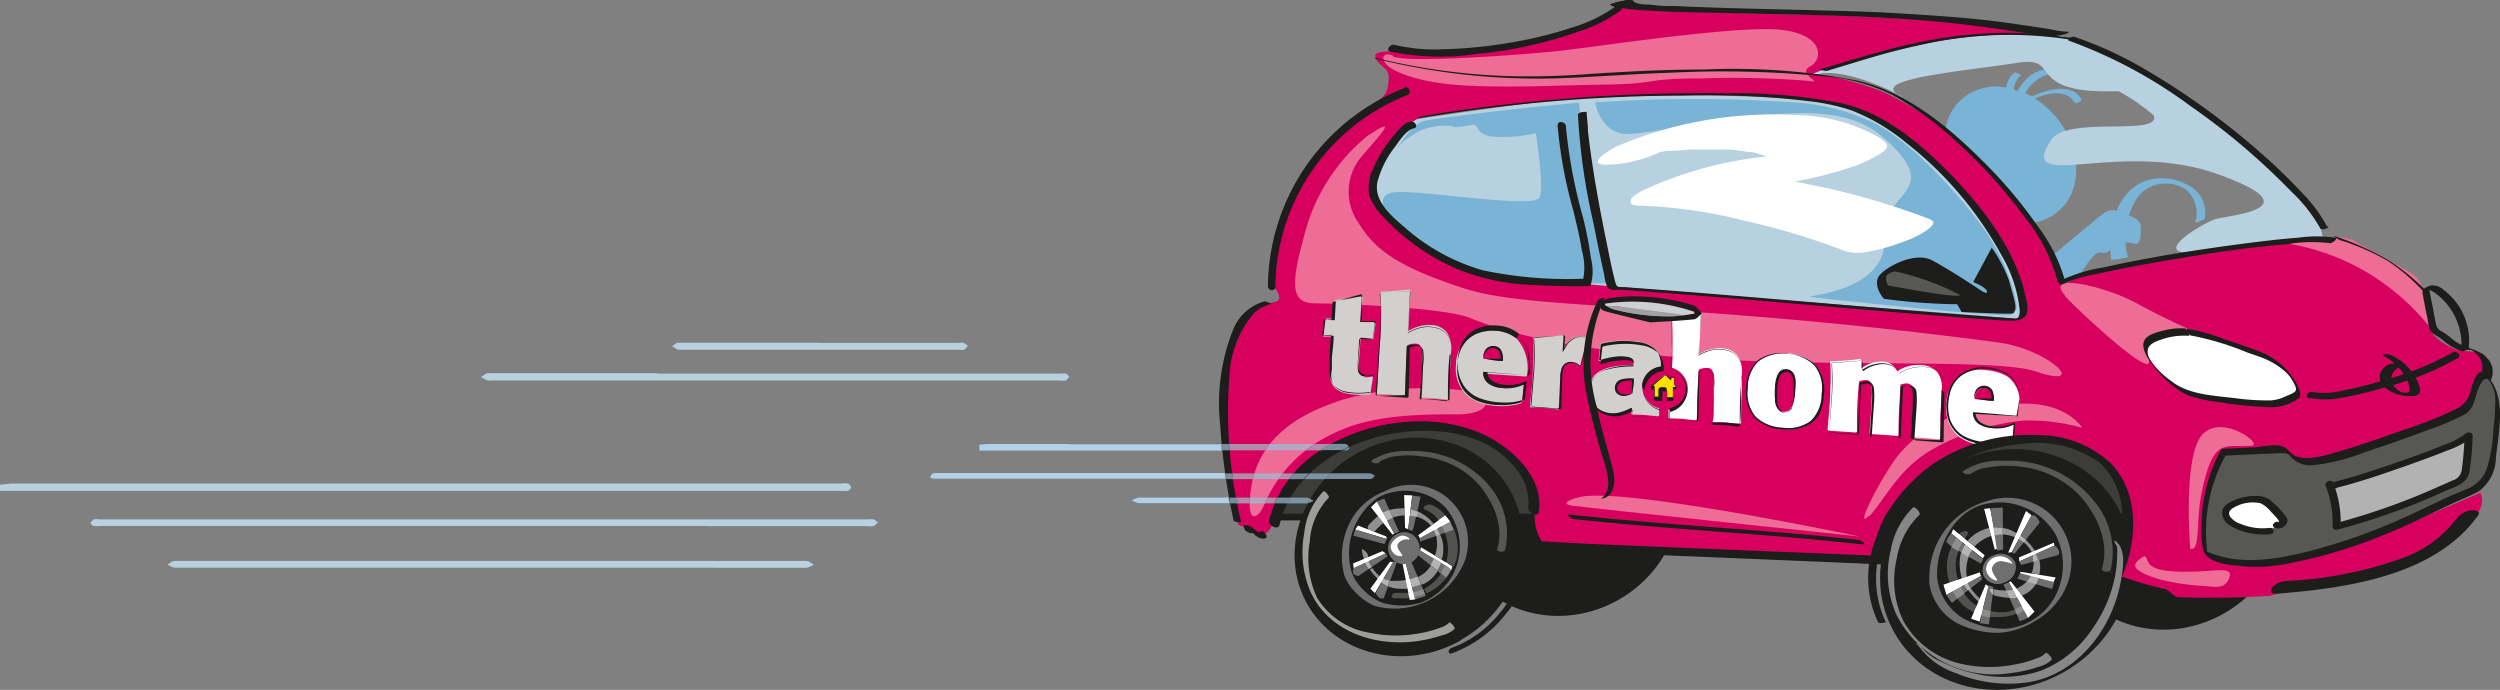 <svg xmlns="http://www.w3.org/2000/svg" viewBox="0 0 170.83 47.14"><rect x="0" y="0" width="170.83" height="47.14" fill="#808080" stroke="none"/><defs><style>.cls-1{fill:#b7d1e0;}.cls-2{fill:#343333;}.cls-3{fill:#79b3d6;}.cls-4{fill:#1d1d1b;}.cls-5{fill:#3c3c3b;}.cls-6{fill:#d8005f;}.cls-7{fill:#ed6d96;}.cls-8{fill:#d1d0ce;}.cls-9{fill:#fff;}.cls-10{fill:#ffdf00;}.cls-11{fill:#ee8a6d;}.cls-12{fill:#cbd0d2;}.cls-13{fill:#9da2a5;}.cls-14{fill:#575756;}.cls-15{fill:#706f6f;}.cls-16{fill:#b2b2b2;}.cls-17{fill:#9d9d9c;}.cls-18{fill:#878787;}.cls-19{fill:#b2d1e8;}.cls-20{fill:#7e94a2;}.cls-21{fill:#ae8da9;}.cls-22{fill:#b5a6c3;}.cls-23{fill:#788c9a;}.cls-24{fill:#909090;}.cls-25{fill:#b4b4b4;}.cls-26{fill:#525251;}.cls-27{fill:#8e8e8d;}</style></defs><title>thera-home-car</title><g id="Ebene_2" data-name="Ebene 2"><g id="Ebene_1-2" data-name="Ebene 1"><path class="cls-1" d="M0,33.11c.31,0,.62-.07.93-.07H57.55a1.13,1.13,0,0,1,.41,0,.44.44,0,0,1,.2.29s-.12.18-.21.21a2.44,2.44,0,0,1-.47,0H0Z"/><path class="cls-1" d="M44.92,25.53H72.48a1,1,0,0,1,.35,0c.09,0,.16.14.24.21-.09.09-.15.22-.26.26a1.07,1.07,0,0,1-.4,0H33.56a.58.58,0,0,1-.23,0,4,4,0,0,1-.46-.23c.16-.1.32-.27.47-.27,1.92,0,3.84,0,5.76,0h5.82"/><path class="cls-1" d="M56,23.43H65.5a1,1,0,0,1,.35,0,1.19,1.19,0,0,1,.29.21,1.37,1.37,0,0,1-.28.26.7.7,0,0,1-.29,0h-19c-.08,0-.17,0-.23,0s-.27-.16-.41-.24c.13-.08.26-.23.39-.24.57,0,1.14,0,1.71,0h8"/><path class="cls-1" d="M48.34,35.94H6.88a2.44,2.44,0,0,1-.47,0c-.09,0-.16-.13-.25-.2.09-.09.16-.21.26-.25a.81.81,0,0,1,.35,0H59.34a1.36,1.36,0,0,1,.35,0,1.54,1.54,0,0,1,.31.21c-.11.08-.2.21-.32.25a1.12,1.12,0,0,1-.41,0H48.34"/><path class="cls-1" d="M48.82,38.79c-2.08,0-34.79,0-36.87,0-.17,0-.34-.14-.52-.21.17-.09.34-.25.51-.25,4.18,0,39,0,43.16,0,.17,0,.34.16.51.25a1.41,1.41,0,0,1-.51.22H48.82Z"/><path class="cls-2" d="M74.65,40.74s0,0,0-.05l0,.05"/><path class="cls-3" d="M141.76,7c.08.14.54-.09.46-.22-.64-1.14-2.31-.67-3.38-.19a4.66,4.66,0,0,0-.45-.22,2.73,2.73,0,0,1,.93-1c.41-.25,1.29-.58,1.7-.16.21.2.26.17,0,0-1.08-1.07-2.57-.16-3.15,1l-.27-.08a1.49,1.49,0,0,1,.52-1s-.4-.23-.5-.15a1.49,1.49,0,0,0-.52,1,3.64,3.64,0,0,0-3,.75c-1.71,1.44-1.64,4.35.17,6.48s4.66,2.69,6.37,1.24,1.63-4.35-.17-6.48a6.13,6.13,0,0,0-1.43-1.24c.91-.38,2.16-.66,2.68.26"/><path class="cls-3" d="M145.42,17.57c-.48-1.38,0-3.8,1.19-4.61a2.51,2.51,0,0,1,2.77,0A2.12,2.12,0,0,1,150,15.2c-.05.09.63-.17.65-.27a2.08,2.08,0,0,0-1.17-2.29,3.49,3.49,0,0,0-2.19-.43c-2,.23-3.33,2.26-3.05,5.5,0,.13,1.19-.14,1.19-.14"/><path class="cls-3" d="M141,20.87s1.83-3.79,2.52-3.61c.87.22.83-1.06,2.34-.6.45.13.45-.79.41-1.28s-1.2-.83-1.77-1-1.16.57-2.22,1.39l-3.49,2.9"/><path class="cls-4" d="M151.93,41.94c-3.82,2.15-8.52,1-10.5-2.48s-.47-8.1,3.35-10.25,8.52-1,10.5,2.48.47,8.11-3.35,10.25"/><path class="cls-4" d="M110.57,41c-3.82,2.15-8.52,1-10.49-2.48s-.48-8.1,3.35-10.25,8.52-1,10.49,2.48.48,8.1-3.35,10.25"/><rect class="cls-5" x="86.84" y="26.93" width="60.17" height="8.4"/><polygon class="cls-4" points="147.01 35.33 147.01 35.1 87.06 35.1 87.06 27.15 146.78 27.15 146.78 35.33 147.01 35.33 147.01 35.1 147.01 35.33 147.24 35.33 147.24 26.7 86.61 26.7 86.61 35.56 147.24 35.56 147.24 35.33 147.01 35.33"/><path class="cls-4" d="M141,45.94c-4.21,2.36-9.39,1.14-11.57-2.74s-.52-8.93,3.69-11.3,9.4-1.14,11.58,2.73.52,8.94-3.7,11.31"/><path class="cls-6" d="M137.48,21.72c-.8.17-35.67-2.92-37.25-3.33s-3.61-2.14-5-3.19A2.74,2.74,0,0,1,94,12a7.22,7.22,0,0,1,1.89-3,3,3,0,0,1,2-1.17s2.41-.3,4.44-.53,6.17-.6,12.56-.75,9.63.3,11.88.91,4.74,3.15,6.92,5.11,3.84,6.32,4.31,7.42.28,1.6-.52,1.78m32,2.38c-.6-.22-1.13-.07-1.73-.3s-1.58-.83-1.65-1.35a11,11,0,0,0-.6-2.79,36.19,36.19,0,0,0-5.64-3.46,35.86,35.86,0,0,0-6.55.46c-2.78.45-8.65,1.35-10.23,1.88a10.31,10.31,0,0,0-2,.82,8.7,8.7,0,0,0-1.58-3.46,36.78,36.78,0,0,0-6.76-7.22,23.38,23.38,0,0,0-4.14-2.48,22.75,22.75,0,0,0-4.15-1.15c-1,0,.46-.5,1.52-.8s6.39-1.43,7.29-1.51,6.17-.52,6.7-.45a23.51,23.51,0,0,0-4.29-.83c-1.2,0-10.61-.52-12.79-.52S115,.79,113.31.56s-2.45-.38-2.45-.38.27,0-.26.53a17.24,17.24,0,0,1-4.58,2,45.34,45.34,0,0,1-6.4,1c-.9,0-4.36-.23-4.36-.23-1.05.08-1.5.08-1.2.61s.9.52.83,1.35-.08,1-1.21,1.88-4.06,3.53-4.51,4.59S87.52,14.4,87.37,16s-.31,3.61-.31,3.61.68.83.15,1a4.12,4.12,0,0,0-1.8.82,6.34,6.34,0,0,0-1.73,4.07c.08,1.35-.3,5.18.3,7.44s.38,2.93.83,3,1.88,1.55,2.25-.6c.18-1,2.4-4.05,4.88-5.18s6.25-1.07,7.5-.95c2.29.21,6.13,3.12,5.6,5.15a3,3,0,0,0,.6,3l22.28,1.16a7.77,7.77,0,0,1,1.73-4.07,14,14,0,0,1,4.6-3.55,12.34,12.34,0,0,1,5.51-1,7.79,7.79,0,0,1,4.7,2.05c.71.75.71,1.9.7,3.4,0,2.51-.88,4.06-1,3.74a27.1,27.1,0,0,0,3.61,1.13c.41,0,.74.54,1,.58a60.33,60.33,0,0,0,6.37-.09,19.62,19.62,0,0,1,3-.64,28,28,0,0,0,7.37-2.26c.75-.53,3.27-1.94,3.79-2.76a1.33,1.33,0,0,0,.19-1.38L166,35.16a49.68,49.68,0,0,1-7.52,2.78,20.82,20.82,0,0,1-5.19.6c-.83-.15-2.57-.6-2.64-1a23.82,23.82,0,0,1,.46-4.43c.22-.68,0-1.88.9-2s3.08-.53,3.61-.3,1.43,1,1.95.9,10.38-3.09,10.76-3.46.53-1.51.9-1.88.6-.08.75-.6.15-1.43-.45-1.66"/><path class="cls-7" d="M93.53,9.21a12.87,12.87,0,0,0-4.44,7c-1,3.61-.75,4.52.83,4.52s8.85.29,10.53,1C111.66,26.28,135,24,139.11,25.38c3.76,1.28.9-1.56-2.71-2-21.74-2.86-31.59-2.11-36.4-3.69-4.35-1.42-6-2.55-7.15-4.43a3.71,3.71,0,0,1,0-4.32c.49-.71,3.31-3.5.68-1.7"/><path class="cls-7" d="M85.41,34.18c.2-4.61,4.06-6.09,6.24-6.84a20.78,20.78,0,0,1,8.2-.68c2.37.16,2.26,1.68-.3,1.65-3.46,0-6.16.16-8.56,1.37a9.34,9.34,0,0,0-4.6,4.8c-.31.78-1.06,1.43-1-.3"/><path class="cls-7" d="M108.65,33.88c-.84,0-2.33.53-1.2.68s19.62,2.1,19.62,2.1-14.21-3-18.42-2.78"/><path class="cls-7" d="M95.19,3.81c-.49-.23-.91,0-.51.53s2.23,1.33,5.41,1.5,5.84,0,9.62-.06,2.57-.42,6.46-.42a64.76,64.76,0,0,1,7.45.17c1.1.19-.91-.48.08-1s.9-2.51-2.88-2.54-12.18,1.27-14.38,1.5-10.21.84-11.25.37"/><path class="cls-7" d="M155.88,16.58a15.53,15.53,0,0,1,6.69,2.56,16.2,16.2,0,0,1,3.54,3.31c-.19-1.81-.42-3.27-1.43-3.84s-4-2.25-4-2.25l-.86-.15Z"/><path class="cls-7" d="M141.06,20.19c.81.89,5.87,5.64,5.79,4.51s-.15-1.8,1-1.88a13,13,0,0,1,4.14.68,51.71,51.71,0,0,1-5.87-2.71c-2.1-1.2-6.54-2.25-5-.6"/><path class="cls-7" d="M127.75,35.27c1-1.09,2-3.25,4.24-4.53a15.65,15.65,0,0,1,6.29-2,13.61,13.61,0,0,1,4,.49s-1-1.68-4-1.65c-5.25.06-7.57,2.33-8.56,3.52s-3.16,5.33-2,4.13"/><path class="cls-1" d="M96.94,8.09A2.61,2.61,0,0,0,95.85,9,16,16,0,0,0,94,12a2.29,2.29,0,0,0,.78,2.57c1.2,1.2,4.66,3.9,7.07,4.25s35.67,2.92,35.67,2.92,1.38.45.52-1.78-2.75-6.18-5.27-8.36-5.27-4.41-8.59-4.75a127,127,0,0,0-17.58-.06c-3.84.46-9.62,1.32-9.62,1.32"/><path class="cls-1" d="M124.43,5.05c-2.18.29,3-1.14,5.49-1.72a35.18,35.18,0,0,1,7.79-1c1.78.12,2.75-.06,3.67.29a46.29,46.29,0,0,1,9.73,5.5c3.67,2.86,6.36,5.32,6.93,6.29a5.6,5.6,0,0,1,.69,1.84s-5.34.44-6.93.74c-6.13,1.15-1.41-1.69-.46-2s6.93-.69.17-3.1-13.8,1.38-11.34-2.34c1.1-1.66,7.52-.2,7-1.66a13.27,13.27,0,0,0-2.41-1.66c-6.52.22-3.83-2.41-6.81-1.95s-6.89.82-8.19,1.43c-1,.46.29.92.29.92s-3.44-1.89-5.61-1.61"/><path class="cls-8" d="M103.63,23.13a2.59,2.59,0,0,0-1.44-.55,2.35,2.35,0,0,0-2.7,2.36,2.48,2.48,0,0,0,.89,2.2,3.48,3.48,0,0,0,1.78.59,5,5,0,0,0,1.46-.08l.33-.1.06-.08.12-1.17-.06-.05a2.64,2.64,0,0,1-1.47.25,1.78,1.78,0,0,1-.86-.27.87.87,0,0,1-.39-.7l2.93.2.06-.07a3,3,0,0,0-.71-2.53m-2.27,1.38a.76.76,0,0,1,.47-.76.54.54,0,0,1,.23,0c.57.05.57.65.56.88Z"/><path class="cls-4" d="M101.36,24.51c.46,0,.87,0,1.27,0l-.09.08a1,1,0,0,0-.09-.54.46.46,0,0,0-.41-.26.55.55,0,0,0-.47.19,1,1,0,0,0-.21.52m0,0a1,1,0,0,1,.13-.59.64.64,0,0,1,.56-.27.6.6,0,0,1,.55.33,1.23,1.23,0,0,1,.1.62v.08h-.08c-.44,0-.88-.11-1.26-.17"/><path class="cls-4" d="M103.63,23.13a2.48,2.48,0,0,0-1.36-.52,3,3,0,0,0-1.42.22,2.11,2.11,0,0,0-1,1,3.12,3.12,0,0,0-.28,1.41,2.49,2.49,0,0,0,.4,1.36,2.24,2.24,0,0,0,1.13.85,4.27,4.27,0,0,0,1.42.23,4.33,4.33,0,0,0,1.43-.19l0,0,.06-.07,0,0,.12-1.17,0,.07-.06-.05h.08a2.77,2.77,0,0,1-1.63.23,1.79,1.79,0,0,1-.79-.28.9.9,0,0,1-.28-.33,1.19,1.19,0,0,1-.11-.41v-.07h.07l2.93.22h0l.08-.07,0,0a4.69,4.69,0,0,0,0-1.35,2.24,2.24,0,0,0-.63-1.18,2.2,2.2,0,0,1,.67,1.17,4.84,4.84,0,0,1,.09,1.37h0l-.06.07,0,0h0l-2.93-.19.07-.06a.79.79,0,0,0,.35.64,1.55,1.55,0,0,0,.73.25,2.62,2.62,0,0,0,1.54-.23l0,0,0,0,.07,0,0,0v0l-.11,1.17v0l0,0-.06.08v0h0a3.93,3.93,0,0,1-1.48.2,4.7,4.7,0,0,1-1.48-.26,2.32,2.32,0,0,1-1.18-.91,2.73,2.73,0,0,1-.41-1.44,3.28,3.28,0,0,1,.3-1.45,2.19,2.19,0,0,1,1.08-1,3,3,0,0,1,1.47-.18,2.47,2.47,0,0,1,1.35.56"/><path class="cls-8" d="M108.44,23.05a1.88,1.88,0,0,0-.33-.05,1.15,1.15,0,0,0-1.07.49,2.92,2.92,0,0,0-.25.4l.07-.91-.06-.08c-.93.11-1.15.12-2,.16l-.06.06a17,17,0,0,1,0,2.12c0,.85-.13,1.69-.2,2.53l.06.07c.82,0,1.08.06,1.92.14l.07-.07.06-1.61c0-.14,0-.3,0-.45,0-.57.06-1.12.75-1.07a.79.79,0,0,1,.48.21l.1,0c.2-.85.25-1,.5-1.86Z"/><path class="cls-4" d="M108.44,23.05l.06.06h0L108,25v0h0l-.1,0h0a.79.79,0,0,0-.45-.19.69.69,0,0,0-.45.1c-.24.21-.23.6-.25.93l-.06,2.05v0l0,0-.07.07,0,0h0l-1.91-.14h0l0,0-.07-.07,0,0v0l.19-2.32a18,18,0,0,0,0-2.32v0l0,0,.06-.06,0,0h0l2-.13h0l0,0,.06.07v0l-.08.91-.07,0c.09-.14.18-.29.28-.43a1.41,1.41,0,0,1,.4-.33,1.19,1.19,0,0,1,.49-.13,2.16,2.16,0,0,1,.51.07m0,0a2.92,2.92,0,0,0-.5-.05,1,1,0,0,0-.48.15,1.33,1.33,0,0,0-.38.33l-.26.43-.08.14v-.16l.06-.92v0l-.06-.08,0,0-2,.18.05,0-.06.06,0-.06a18.26,18.26,0,0,1,0,2.34l-.19,2.33,0-.07.06.07-.06,0,1.93.15-.07,0,.08-.07,0,.06.09-2.06c0-.17,0-.35.06-.52a.79.79,0,0,1,.26-.48.69.69,0,0,1,.52-.11.82.82,0,0,1,.49.22h0l.09,0,0,0,.54-1.85h0Z"/><path class="cls-8" d="M93.28,25.72a.51.51,0,0,1-.43-.25,1.85,1.85,0,0,1,0-.71l.12-1.6.36,0,.44.05.08-.07L94,22.07,93.89,22a7.93,7.93,0,0,1-.9,0l.13-1.71L93,20.18c-.8.17-1.05.21-1.79.33l0,.06-.07,1.2-.53,0-.07.05-.12,1.12,0,.06.6,0L91,23.8c0,.41-.06.83-.08,1.24a2.91,2.91,0,0,0,0,.91c.15.58.56.9,1.49,1a5.7,5.7,0,0,0,1.18,0l.07-.06.16-1.12-.07-.05a1.16,1.16,0,0,1-.49.06"/><path class="cls-4" d="M93.28,25.72a.48.48,0,0,1-.49-.43,4.21,4.21,0,0,1,0-.71l.09-1.42v0h.05a7,7,0,0,1,.79.06h0l.08-.07v0l.16-1.09v.05L93.85,22h0L93,22h-.06V22l.12-1.72,0,.06L93,20.24l.06,0-1.78.33,0,0,0,.06,0-.05-.07,1.21v.09h-.09l-.54-.05.06,0-.07.06,0-.06-.13,1.12,0-.06.06.06-.06,0,.61,0h.08V23c0,.5-.09,1-.12,1.51l0,.76A1.78,1.78,0,0,0,91,26a1,1,0,0,0,.4.58,1.8,1.8,0,0,0,.69.26,5.38,5.38,0,0,0,1.5,0h0l.08-.06v0l.17-1.12h0l-.08,0h0a1.34,1.34,0,0,1-.49,0,1.35,1.35,0,0,0,.49-.06h0l.08,0h0l-.14,1.12h0l-.07.06h0a4.62,4.62,0,0,1-1.53,0,1.78,1.78,0,0,1-.73-.26,1.17,1.17,0,0,1-.45-.64,2.23,2.23,0,0,1-.06-.77l0-.76c0-.51.06-1,.1-1.52l.07.08-.6,0h0l0,0L90.35,23l0,0v0l.11-1.12v0l0,0,.07-.06,0,0h0l.54,0-.09.09.07-1.21v0l0,0,0-.05,0,0h0L93,20.11h0l0,0,.08.06,0,0v0L93.05,22l0-.06.89,0h0v0L94,22l0,0v0l-.17,1.09v0h0l-.08.06,0,0h0a6.82,6.82,0,0,0-.79-.07l0-.05-.13,1.42a4.21,4.21,0,0,0,0,.71.46.46,0,0,0,.46.43"/><path class="cls-8" d="M99.14,24.15a2,2,0,0,0-.29-1.46,1.41,1.41,0,0,0-1-.48,2.71,2.71,0,0,0-1.62.41l.16-2.78-.06-.06c-1,.1-1.13.11-2,.16l0,0a25.92,25.92,0,0,1-.06,3.87c-.06,1-.12,2-.19,3.05l0,.07c.82,0,1.1.05,1.9.13l.07-.06c0-1.37,0-1.75.11-3.4a1.18,1.18,0,0,1,.56-.12c.49,0,.51.49.46,1.4l0,.33c0,.39,0,.76-.06,1.14s0,.48,0,.74l0,.09c.47,0,.76,0,1.13.06l.72.06.07-.06c0-.9,0-1.21.07-2.44Z"/><path class="cls-4" d="M99.14,24.15c-.07,1.05-.06,2.09-.09,3.14h0l-.08.07h0c-.3,0-.61-.06-.92-.07l-.92,0h0v0l0-.08h0c.06-.74.08-1.48.11-2.22a3.24,3.24,0,0,0,0-1.08.39.39,0,0,0-.39-.26,1.19,1.19,0,0,0-.51.12l0-.05-.09,3.4v0l0,0-.07.06,0,0h0l-1.89-.12h0l0,0L94,27l0,0v0l.23-3.46c0-.57.07-1.15.09-1.73s0-1.15,0-1.72v0l0-.05v0h0l2-.15h0l.06.06v0h0l-.18,2.78,0,0a3.05,3.05,0,0,1,1-.39,2.37,2.37,0,0,1,1.09.09,1.27,1.27,0,0,1,.76.76,3.33,3.33,0,0,1,.07,1.09m0,0a3.08,3.08,0,0,0-.08-1.09,1.25,1.25,0,0,0-.76-.73,2.19,2.19,0,0,0-1.08-.08,3.12,3.12,0,0,0-1,.39l0,0v-.05l.15-2.78v0l-.06-.06h0l-2,.17,0,0,0,.06v0c0,.58.06,1.16.05,1.74s0,1.15-.07,1.73c-.06,1.15-.12,2.31-.2,3.46v-.05l0,.06-.07,0L96,27h-.06L96,27l0,.06.12-3.4v0h0a1.31,1.31,0,0,1,.56-.12.74.74,0,0,1,.29.08.51.51,0,0,1,.18.25,3.25,3.25,0,0,1,0,1.12c0,.74-.08,1.48-.14,2.21h0l0,.08h0l.93.05c.3,0,.61.06.92.09h0l.08-.07v0c0-1.05,0-2.09.12-3.14"/><path class="cls-9" d="M122.15,24.18a2.68,2.68,0,0,0-2.09.58,2.72,2.72,0,0,0-.65,1.81A2.28,2.28,0,0,0,120.64,29a4,4,0,0,0,1.23.3,2.5,2.5,0,0,0,2.21-.72,3.16,3.16,0,0,0,.51-1.64,2.46,2.46,0,0,0-.55-2,2.8,2.8,0,0,0-1.89-.79m.26,3.69a.51.51,0,0,1-.49.3c-.06,0-.43,0-.53-.57a3.17,3.17,0,0,1,0-.82c0-.83.15-1.52.74-1.47s.58.56.54,1.4a3.39,3.39,0,0,1-.23,1.16"/><path class="cls-4" d="M122.41,27.87a.6.6,0,0,1-.31.3.55.55,0,0,1-.45-.05,1,1,0,0,1-.36-.8,5.15,5.15,0,0,1,0-.88,2.09,2.09,0,0,1,.2-.88.62.62,0,0,1,.37-.32.69.69,0,0,1,.49.07,1,1,0,0,1,.34.84,6.4,6.4,0,0,1-.06.88,2.2,2.2,0,0,1-.24.84,2.22,2.22,0,0,0,.16-.85,6.17,6.17,0,0,0,0-.86c0-.27-.08-.58-.29-.71a.49.49,0,0,0-.36,0,.45.45,0,0,0-.26.23,2.4,2.4,0,0,0-.19.81,8.43,8.43,0,0,0,0,.86.9.9,0,0,0,.28.74.45.45,0,0,0,.39.08.58.58,0,0,0,.32-.26"/><path class="cls-4" d="M122.15,24.18a2.69,2.69,0,0,0-2,.52,2.48,2.48,0,0,0-.72,1.86,2.57,2.57,0,0,0,.53,1.91,2.85,2.85,0,0,0,1.84.75,2.6,2.6,0,0,0,1.93-.46,2.51,2.51,0,0,0,.74-1.83A2.49,2.49,0,0,0,124,25a2.82,2.82,0,0,0-1.86-.82,2.89,2.89,0,0,1,1.93.76,2.62,2.62,0,0,1,.57,2,3.46,3.46,0,0,1-.18,1,1.8,1.8,0,0,1-.59.9,2.81,2.81,0,0,1-2,.5,3,3,0,0,1-2-.81,2.7,2.7,0,0,1-.55-2,2.66,2.66,0,0,1,.8-1.92,2.76,2.76,0,0,1,2-.45"/><path class="cls-9" d="M132.67,26.69a1.67,1.67,0,0,0-.33-1.31,1.55,1.55,0,0,0-1-.43,2.66,2.66,0,0,0-1.12.13,2.22,2.22,0,0,0-.58.3,1.11,1.11,0,0,0-1-.67,2.26,2.26,0,0,0-1.45.46l0-.56-.07-.08c-.88.1-1.11.12-2,.16l-.06,0a16.47,16.47,0,0,1,0,2.11c0,.39,0,.54-.18,2.56l.07.07,1.87.12.07-.06c0-1.45,0-1.78.14-3.42a1.1,1.1,0,0,1,.47-.1c.36,0,.46.26.39,1.42,0,.35-.12,1.89-.14,2.2l.07.07c.91.05,1.12.07,1.85.13l.06-.06c0-1.53.05-1.88.14-3.45a1.22,1.22,0,0,1,.45-.08.45.45,0,0,1,.4.31,4.38,4.38,0,0,1,0,1.09c0,.39-.08,1.37-.14,2.24l.06.06c.85,0,1.06.06,1.87.12l.07-.05c0-1.39,0-1.71.11-3Z"/><path class="cls-4" d="M132.67,26.69l-.1,3.33h0l-.07.06h0L130.62,30h0l-.06-.06h0l.13-2.17a6.37,6.37,0,0,0,0-1.07.4.4,0,0,0-.31-.35,1.15,1.15,0,0,0-.51.07l0,0-.12,3.45v0l0,0-.06.06,0,0h0l-1.85-.12h0l0,0-.07-.07,0,0v0l.13-2.16a5.34,5.34,0,0,0,0-1.06c0-.17-.09-.3-.25-.31a.83.83,0,0,0-.48.09l0-.08-.15,3.43v0l0,0-.08.06,0,0h0l-1.87-.14h0l0,0-.07-.07,0,0v0l.18-2.33a18.09,18.09,0,0,0,0-2.33v0h0l0-.05h0l2-.15h0v0l.07.08h0l0,.56,0,0a2.33,2.33,0,0,1,1.34-.46,1.53,1.53,0,0,1,.7.16,1.1,1.1,0,0,1,.49.53h0a2.63,2.63,0,0,1,1-.4,2.8,2.8,0,0,1,1.08,0,1.28,1.28,0,0,1,.85.63,2,2,0,0,1,.15,1.06m0,0a1.93,1.93,0,0,0-.16-1.06,1.29,1.29,0,0,0-.84-.61,2.58,2.58,0,0,0-1.07,0,2.52,2.52,0,0,0-1,.4h0v0a1.08,1.08,0,0,0-.47-.5,1.44,1.44,0,0,0-.68-.15,2.38,2.38,0,0,0-1.31.47l-.05,0v-.06l0-.56v0l-.07-.08,0,0-2,.16h0l-.06.05,0,0a20.3,20.3,0,0,1,0,2.34l-.16,2.33,0-.05.07.07,0,0,1.87.12-.05,0,.07-.06,0,.05.13-3.43v-.05l0,0a1,1,0,0,1,.58-.1.42.42,0,0,1,.28.17.82.82,0,0,1,.11.28,5.77,5.77,0,0,1,0,1.1l-.15,2.16,0-.06.07.08,0,0,1.85.13,0,0,.06-.06,0,0,.16-3.46v0h0a1.26,1.26,0,0,1,.55-.06.5.5,0,0,1,.37.42,7.9,7.9,0,0,1,0,1.09l-.15,2.16v0l.06.06h0l1.87.14h0l.07-.06h0Z"/><path class="cls-9" d="M138,27.27a2.09,2.09,0,0,0-.84-1.55,3.25,3.25,0,0,0-1.4-.42A2.33,2.33,0,0,0,133,27.66a2.46,2.46,0,0,0,.89,2.2,3.42,3.42,0,0,0,1.77.59,5.13,5.13,0,0,0,1.47-.08l.33-.1.06-.08.11-1.17-.06-.05a2.63,2.63,0,0,1-1.47.25,1.73,1.73,0,0,1-.85-.27.87.87,0,0,1-.4-.7l2.93.2Zm-3.07,0a.78.78,0,0,1,.47-.76.59.59,0,0,1,.24,0c.57,0,.56.65.56.88Z"/><path class="cls-4" d="M134.9,27.23c.46,0,.87,0,1.27,0l-.08.08a1.21,1.21,0,0,0-.1-.54.44.44,0,0,0-.4-.26.56.56,0,0,0-.47.19,1.06,1.06,0,0,0-.22.52m0,0a1,1,0,0,1,.13-.58.64.64,0,0,1,.57-.28.62.62,0,0,1,.55.33,1.35,1.35,0,0,1,.1.62v.08h-.08c-.44,0-.88-.11-1.26-.17"/><path class="cls-4" d="M138,27.27l-.13,1.18v0h0l-2.93-.17.05-.06a.83.83,0,0,0,.36.65,1.55,1.55,0,0,0,.73.25,2.64,2.64,0,0,0,1.55-.23l0,0,0,0,.07.06,0,0v0l-.1,1.17v0l-.06.07,0,0h0a4.25,4.25,0,0,1-1.7.2,3.72,3.72,0,0,1-1.66-.43,2.29,2.29,0,0,1-1.07-1.33,3.31,3.31,0,0,1,0-1.71,2.25,2.25,0,0,1,.94-1.41,2.65,2.65,0,0,1,1.64-.41,3.08,3.08,0,0,1,1.61.52,2.17,2.17,0,0,1,.72,1.5m0,0a2.13,2.13,0,0,0-.75-1.46,3.14,3.14,0,0,0-1.58-.47,2.66,2.66,0,0,0-1.58.41,2.19,2.19,0,0,0-.88,1.35,3.21,3.21,0,0,0,0,1.63,2.12,2.12,0,0,0,1,1.24,3.93,3.93,0,0,0,1.59.4,4.11,4.11,0,0,0,1.64-.17l0,0,.06-.08v0L137.6,29l0,.06-.06-.05h.07a2.67,2.67,0,0,1-1.62.23,1.75,1.75,0,0,1-.79-.28.87.87,0,0,1-.28-.32,1.19,1.19,0,0,1-.11-.41v-.06h.06c1,.07,2,.16,2.93.24l0,0Z"/><path class="cls-8" d="M112.2,26.4a1.43,1.43,0,0,1,1.29-1.33,1.43,1.43,0,0,0-.37-1.19,2.44,2.44,0,0,0-1.63-.58,6.24,6.24,0,0,0-2.07.15l-.06.07-.13,1.15.07,0a4.26,4.26,0,0,1,1.72-.26c.62.05.59.3.56.52-1.22.06-2.9.13-3,1.65a1.58,1.58,0,0,0,1.49,1.69,2.52,2.52,0,0,0,1.4-.36l0,.35.06.07c.84,0,1,.05,1.78.12l.07-.07c0-.18,0-.34,0-.48a1.52,1.52,0,0,1-1.16-1.54m-.69.52a1.05,1.05,0,0,1-.59.14.5.5,0,0,1-.51-.53c0-.56.7-.55,1.15-.55Z"/><path class="cls-4" d="M111.51,26.92c0-.33,0-.64,0-1l.07.07a3,3,0,0,0-.69.08.47.47,0,0,0-.38.42.43.43,0,0,0,.34.45,1.16,1.16,0,0,0,.68-.07m0,0a1,1,0,0,1-.71.18.68.68,0,0,1-.35-.19.53.53,0,0,1-.12-.38.55.55,0,0,1,.15-.38.61.61,0,0,1,.35-.19,2.27,2.27,0,0,1,.73-.05h.07V26c0,.33-.08.65-.12.94"/><path class="cls-4" d="M112.2,26.4a1.45,1.45,0,0,1,.39-.91,1.49,1.49,0,0,1,.9-.45l0,0a1.49,1.49,0,0,0-.38-1.16,2,2,0,0,0-1.13-.5,6.78,6.78,0,0,0-1.27-.08,7.81,7.81,0,0,0-1.26.18l0,0-.07.07,0,0-.12,1.15,0-.07.07,0h-.06a5.26,5.26,0,0,1,1.32-.28,2.6,2.6,0,0,1,.68.05.51.51,0,0,1,.33.19.48.48,0,0,1,0,.38v.07h-.07a7,7,0,0,0-1.89.26,1.67,1.67,0,0,0-.75.52,1.45,1.45,0,0,0-.28.86,1.51,1.51,0,0,0,1,1.45,1.74,1.74,0,0,0,.93.08,3.3,3.3,0,0,0,.89-.33l.08,0V28l0,.35v0l.06.07,0,0,1.79.13h0l.06-.06v-.46l0,0a1.57,1.57,0,0,1-.86-.59,1.49,1.49,0,0,1-.29-1,1.47,1.47,0,0,0,.32,1,1.52,1.52,0,0,0,.84.54h0v.5h0l-.06.07v0h0l-1.78-.11h0v0l-.06-.07h0v0l0-.35.08.05a4.07,4.07,0,0,1-.92.35,2,2,0,0,1-1-.08,1.65,1.65,0,0,1-1.07-1.57,1.61,1.61,0,0,1,.29-.95,1.75,1.75,0,0,1,.82-.58,6.2,6.2,0,0,1,1.94-.28l-.08.07a.4.4,0,0,0,0-.27.5.5,0,0,0-.24-.13,2.69,2.69,0,0,0-.64,0,4.78,4.78,0,0,0-1.28.26h0l0,0-.07,0,0,0v0l.13-1.15v0h0l.06-.07v0h0a6.9,6.9,0,0,1,1.29-.17,6.23,6.23,0,0,1,1.29.09,2.13,2.13,0,0,1,1.17.53,1.51,1.51,0,0,1,.37,1.23v0h0a1.51,1.51,0,0,0-.89.42,1.45,1.45,0,0,0-.41.89"/><path class="cls-9" d="M119,25.74a1.9,1.9,0,0,0-.29-1.46,1.41,1.41,0,0,0-1-.48,2.73,2.73,0,0,0-1.62.41l.16-2.78,0-.06c-1,.1-1.14.11-2,.16l0,.06a23.46,23.46,0,0,1,0,3.54,1.52,1.52,0,0,1,1.08,1.52A1.42,1.42,0,0,1,114,28l0,.52,0,.07c.83,0,1.1.05,1.9.13l.07-.06c0-1.37,0-1.75.11-3.4a1.34,1.34,0,0,1,.56-.12c.49,0,.51.49.46,1.4l0,.33c0,.39,0,.77,0,1.14s0,.48-.06.74l0,.09c.47,0,.76,0,1.13.06l.72.07.08-.07c0-.9,0-1.21.06-2.44Z"/><path class="cls-4" d="M119,25.74c-.06,1.05,0,2.09-.09,3.14h0l-.08.07h0c-.31,0-.62-.06-.92-.07l-.93,0h0v0l0-.08h0c.06-.74.08-1.48.12-2.22a3.25,3.25,0,0,0-.06-1.08.38.38,0,0,0-.38-.26,1.2,1.2,0,0,0-.52.12l0-.05-.09,3.4v0l0,0-.07.06h0l-1.9-.12h0l0,0,0-.07V28.5l0-.52v-.07H114a1.41,1.41,0,0,0,.82-.42,1.34,1.34,0,0,0,.37-.84,1.45,1.45,0,0,0-1-1.44l-.05,0v-.05q.06-.89.09-1.77a17.42,17.42,0,0,0,0-1.77v0l0-.05,0,0h0l2-.15h0l0,0,0,.06h0l-.17,2.78,0,0a2.91,2.91,0,0,1,1-.38,2.22,2.22,0,0,1,1.09.08,1.27,1.27,0,0,1,.76.76,3.09,3.09,0,0,1,.07,1.09m0,0a3,3,0,0,0-.08-1.08,1.22,1.22,0,0,0-.75-.74,2.34,2.34,0,0,0-1.08-.08,3.17,3.17,0,0,0-1,.39l0,0v0l.14-2.78v0l0-.06h0l-2,.17,0,0,0,.06v0a17.63,17.63,0,0,1,0,1.78c0,.59,0,1.18-.07,1.77l0-.07a1.75,1.75,0,0,1,.84.6,1.52,1.52,0,0,1-.1,1.94,1.57,1.57,0,0,1-.92.47l.07-.08,0,.52v-.05l0,.07-.06,0,1.9.14,0,0,.07-.06,0,.05.13-3.4v0h0a1.48,1.48,0,0,1,.56-.12.62.62,0,0,1,.29.09.43.43,0,0,1,.18.24,3.26,3.26,0,0,1,0,1.12c0,.74-.07,1.48-.14,2.22v0l0,.09,0,0,.92.05c.31,0,.61.06.92.09h0l.08-.06h0c0-1.05,0-2.09.12-3.14"/><path class="cls-10" d="M114.58,26.46v.05h0a.1.1,0,0,1-.09.06h-.13v0c0,.21,0,.42,0,.63a.11.11,0,0,1-.08.1h0l-.35,0,0-.54a.12.12,0,0,0-.12-.12l-.21,0a.1.1,0,0,0-.12.11l0,.53-.36,0h0a.1.1,0,0,1-.07-.12l0-.63h-.11a.12.12,0,0,1-.1-.08v-.07l.07-.08.75-.63.1-.06h0l.1.08.19.21v0a.11.11,0,0,1,.12-.09h.11a.11.11,0,0,1,.11.12c0,.12,0,.24,0,.36v0l.14.15Z"/><path class="cls-4" d="M114.58,26.46v.05h0a.12.12,0,0,1-.1.08h-.12v.6a.19.19,0,0,1,0,.12.18.18,0,0,1-.11.08h0l-.36,0h0v-.47c0-.18,0-.16-.15-.18s-.13,0-.15.15l0,.42v.08h-.09l-.36,0h0a.16.16,0,0,1-.12-.11.23.23,0,0,1,0-.13v-.21l0-.4,0,.08h-.12l-.1-.06,0-.08v0h0v-.07h0c0-.08.1-.11.13-.14l.11-.09.24-.2.23-.19a1,1,0,0,1,.27-.18h.09c.09.05.12.12.17.17l.14.16-.09,0a.24.24,0,0,1,0-.13.17.17,0,0,1,.13-.07h.12a.21.21,0,0,1,.12.07c0,.1,0,.17,0,.24l0,.22h0v0h0a1.57,1.57,0,0,1,.19.26,1.57,1.57,0,0,0-.21-.24h0l0,0h0V26c0-.07,0-.16,0-.2s-.11,0-.18,0-.06,0-.06.12V26l-.1-.1-.14-.16c-.05,0-.1-.11-.14-.12h0a1.3,1.3,0,0,0-.21.17l-.23.2-.23.2c-.06.06-.18.14-.19.17v0H113l.06,0v.06l0,.4v.21c0,.08,0,0,0,.07h0l.35,0-.09.08,0-.42v-.1a.21.21,0,0,1,.06-.15.23.23,0,0,1,.15-.05h.21a.2.2,0,0,1,.14.08.21.21,0,0,1,0,.15v.1l0,.41,0-.06.36,0h0c.06,0,.07,0,.07-.1l0-.2,0-.4v0h0l.13,0a.1.1,0,0,0,.09-.07h0Z"/><path class="cls-7" d="M153.85,30.46c.86-.05-1.92-2.19-3.32-.81s-.87,7.85-.87,7.85c.74.18.36-1.83.78-3.83.79-3.75,1.46-3.11,3.41-3.21"/><path class="cls-7" d="M146.54,38c.46.22-.35,1.11,3.05,1.07,1.69,0,3.07-.43,2.74.42s-1,.58-1.87.54c-1.24-.06-3.55-.4-4.42-1.13-.5-.42.5-.9.5-.9"/><path class="cls-2" d="M82.31,30.22h0"/><path class="cls-9" d="M92.51,32.63h.18l-.09.09Z"/><path class="cls-11" d="M146,36.17l0-.11Z"/><path class="cls-4" d="M109.82,20.93a2.93,2.93,0,0,0,.4.19,14.86,14.86,0,0,0,3.93.49,7.12,7.12,0,0,0,.92-.07l.71-.11,0-.13a13.12,13.12,0,0,0-6.06-.55l0,.11.14.07m2.9,1.1c-1-.24-2-.48-3-.74-.22-.06-.51-.2-.4-.49a.77.77,0,0,1,.51-.4,9.54,9.54,0,0,1,1.77-.15,14,14,0,0,1,3.91.56,1.24,1.24,0,0,1,.33.15c.15.14.28.3.42.45-.18.14-.34.39-.53.41-1,.1-2,.15-3,.21"/><path class="cls-12" d="M109.82,20.93l-.14-.07,0-.11a13.12,13.12,0,0,1,6.06.55s0,.09,0,.13l-.71.11-.42-.08c-1.43-.18-2.85-.37-4.28-.54a3.37,3.37,0,0,0-.55,0"/><path class="cls-13" d="M109.82,20.93a3.37,3.37,0,0,1,.55,0c1.43.17,2.85.36,4.28.54l.42.08c-.31,0-.61.08-.92.07a14.86,14.86,0,0,1-3.93-.49,2.93,2.93,0,0,1-.4-.19"/><path class="cls-9" d="M98.4,33.75l.07,0Z"/><path class="cls-3" d="M95.53,10c-.28.56.82-1.51,1.76-1.73s6.21-.83,8-1,2.6-.26,2.6-.26,1,7.67,1.28,9.06a31.21,31.21,0,0,0,.9,3.31s-5.87-.15-6.43-.22A31.1,31.1,0,0,1,99,17.9c-.68-.38-3.8-2.67-3.8-2.67s-1.84-2.07.38-2.11,9.28,1.13,9.62.38-.26-4.4-.26-4.4a9.61,9.61,0,0,1-3.08.22c-1.13-.22-.72-.86-1.25-.79s-1.2.27-1.39.08A4.54,4.54,0,0,0,96.88,9c-.3.22-1.13.64-1.35,1.09"/><path class="cls-3" d="M109,7s.38,2.26,2.33,2.15,7.78-1.24,10-1.36,5.21-.26,7.33,1.58c4.37,3.82-.1,3.62.13,6.72.29,4-5.84,4.09-5,4.21s13.3,1.44,13.6,1.22.53-.19.34-1.06a14,14,0,0,0-2.41-5.15c-1.61-2.18-4.74-5.6-7.14-6.84A14.18,14.18,0,0,0,122.56,7,98.26,98.26,0,0,0,109,7"/><path class="cls-4" d="M136.1,16.92a9.71,9.71,0,0,1,1.17,2.22c.26.94.56,1.84.41,2.07s.07.22-.64.22-3-.11-3-.11l-.3-.53a40.6,40.6,0,0,1-5-.37c-.23-.23-.76-1.06-.3-1.62s2.4-1.65,3.61-1,3.12,1.92,3.12,1.92.67.49.6.19-.94-.64-.94-.64Z"/><path class="cls-14" d="M129.48,18.54s-.53.11-.6.37a.85.85,0,0,0,.15.6s5,.94,4.89.64a18.13,18.13,0,0,0-4.44-1.61"/><path class="cls-9" d="M131.92,15a49.61,49.61,0,0,0-7.28-2.19l-2-.41a26.06,26.06,0,0,0,3.46-.85,9.93,9.93,0,0,0,2.1-.88c.21-.13.83-.43.74-.75s-.76-.66-1.08-.82a14.11,14.11,0,0,0-1.62-.66,12.41,12.41,0,0,0-3.63-.58A27.16,27.16,0,0,0,110.48,10c-.32.15-2.15,1.18-.8,1.26a9.09,9.09,0,0,0,3.75-.87h0l.46-.08H114l.39,0,1.05-.09.49,0H116c.63,0,1.25,0,1.88,0s1,.08,1.56.16l.23,0,.34.08.4.13.32.1a26.4,26.4,0,0,0-8,2.11c-.24.1-1.15.5-1.28.83s.16.42.47.42a33,33,0,0,1,7.15,1,48.76,48.76,0,0,1,7.1,2.14,3.29,3.29,0,0,0,1.53,0,12.33,12.33,0,0,0,2.37-.68,6.14,6.14,0,0,0,1.73-.88c.16-.13.52-.46.14-.6"/><path class="cls-4" d="M99.82,43.76c-3.82,2.14-8.52,1-10.49-2.48S88.85,33.17,92.68,31s8.52-1,10.49,2.47.48,8.11-3.35,10.26"/><path class="cls-15" d="M92.33,39a4.68,4.68,0,0,1,1.83-5,3.91,3.91,0,0,1,4.56.62,4.1,4.1,0,0,1-1.66,6.57,4.66,4.66,0,0,1-2.59,0,3.51,3.51,0,0,1-1.25-.83A3.23,3.23,0,0,1,92.33,39c0-.07-.53.12-.5.23a3.35,3.35,0,0,0,.93,1.38,3.66,3.66,0,0,0,1.17.79,5.15,5.15,0,0,0,6.13-3,3.89,3.89,0,0,0-5.42-4.84,4.42,4.42,0,0,0-2.4,2.14,5.14,5.14,0,0,0-.41,3.49c0,.06.53-.12.5-.23"/><path class="cls-15" d="M132.37,39.5c-.11-2.06,1.13-4.58,3.28-5.06a4.45,4.45,0,0,1,4.73,1.94,4.55,4.55,0,0,1,.31,3.78,4.23,4.23,0,0,1-3.58,2.8,6.11,6.11,0,0,1-2.79-.61,3.75,3.75,0,0,1-1.95-2.85s-.57.1-.55.25a3.75,3.75,0,0,0,1.89,2.82,6.16,6.16,0,0,0,2.91.67,5.29,5.29,0,0,0,2.46-.82,5,5,0,0,0,1.81-1.75,4.36,4.36,0,0,0-5-6.46,5.44,5.44,0,0,0-4.05,5.54s.55-.1.55-.25"/><polygon class="cls-9" points="94.09 34.26 93.68 34.66 95.15 36.53 95.27 36.47 94.09 34.26"/><polygon class="cls-9" points="96.01 36.08 96.22 36.16 96.5 33.85 95.95 33.83 96.01 36.08"/><polygon class="cls-9" points="96.91 36.57 97.02 36.78 99.1 35.64 98.75 35.22 96.91 36.57"/><polygon class="cls-9" points="97.11 37.4 97.03 37.61 99.17 38.97 99.23 38.69 97.11 37.4"/><polygon class="cls-9" points="92.46 38.5 92.5 38.83 94.69 37.82 94.47 37.66 92.46 38.5"/><polygon class="cls-9" points="92.61 36.19 94.76 36.83 94.73 36.66 92.79 35.91 92.61 36.19"/><polygon class="cls-9" points="93.64 40.23 93.95 40.53 95.2 38.4 94.98 38.39 93.64 40.23"/><polygon class="cls-9" points="95.84 38.52 96.33 41 96.7 40.96 96.04 38.43 95.84 38.52"/><path class="cls-4" d="M128.87,42.53a7,7,0,0,1,0-6,7.69,7.69,0,0,1,2.73-3.39c.11-.07-.39-.12-.49-.06a7.86,7.86,0,0,0-2.71,3.25,7.09,7.09,0,0,0-.07,6.18c.07.14.58,0,.57,0"/><path class="cls-4" d="M157.82,27.18a5.29,5.29,0,0,0,2.17,0,23,23,0,0,0,2.95-.71,20.39,20.39,0,0,0,5-2c.31-.19-.1-.55-.36-.38a19.45,19.45,0,0,1-4.66,1.88,25.12,25.12,0,0,1-2.84.72,5.21,5.21,0,0,1-2.08.1c-.32-.08-.55.36-.19.45"/><path class="cls-4" d="M164.51,25.11a1.31,1.31,0,0,0-1-.27,1,1,0,0,0-.63.31.85.85,0,0,0-.27.65,1.09,1.09,0,0,0,.34.67,2.69,2.69,0,0,0,1.85.59.71.71,0,0,0,.45-.11.41.41,0,0,0,.11-.42,3.07,3.07,0,0,0-.36-.83,3.72,3.72,0,0,0-1.57-1.42,1,1,0,0,0-.52-.07c-.13,0-.14.07,0,.13a3.34,3.34,0,0,1,1.12.92,3.65,3.65,0,0,1,.4.62,1.76,1.76,0,0,1,.23.69.27.27,0,0,1-.13.26l-.09,0c.05,0-.14,0-.06,0h-.1s-.09,0,0,0l-.07,0a.91.91,0,0,1-.25-.11,1,1,0,0,1-.54-1,.9.9,0,0,1,.35-.52,1.19,1.19,0,0,1,.25-.13c.07,0,0,0,0,0l-.22,0h0l.08.06a.74.74,0,0,0,.44.13s.35,0,.27-.09"/><path class="cls-9" d="M149.54,22.68c-1-.11-2.68.34-2.86.84-.35.93,1.62,2.74,2.69,3.26a23.49,23.49,0,0,0,6.21.8c.2,0,1.53-.55,1.48-.74a3.79,3.79,0,0,0-2.45-2.56,47.23,47.23,0,0,0-5.07-1.6"/><path class="cls-4" d="M149.4,22.45a4.68,4.68,0,0,0-1.62.15c-.39.1-1,.25-1.23.62-.35.6.37,1.51.72,1.93A6.6,6.6,0,0,0,149.48,27a8.18,8.18,0,0,0,2,.45,26.53,26.53,0,0,0,3.32.36,3.32,3.32,0,0,0,2.26-.58c.44-.36-.43-1.5-.69-1.82A5,5,0,0,0,154.35,24c-.77-.3-1.57-.56-2.35-.82a14,14,0,0,0-2.6-.73s.14.45.28.47a19.79,19.79,0,0,1,3.89,1.17c.39.14.79.26,1.17.42a5.12,5.12,0,0,1,1.23.73,2.68,2.68,0,0,1,.59.62c.1.16.39.62.32.81s-.52.33-.67.4a2.85,2.85,0,0,1-1,.29,16.59,16.59,0,0,1-2.54-.16c-1.34-.16-2.95-.23-4.08-1-.58-.41-2.16-1.57-1.78-2.44.16-.35.72-.5,1-.6a4.71,4.71,0,0,1,1.79-.21s-.13-.46-.28-.47"/><path class="cls-4" d="M168.68,23.75a3.14,3.14,0,0,1-.94-.45c-.2-.15-.39-.33-.6-.47a3.7,3.7,0,0,0-.33-.21.63.63,0,0,1-.35-.46c-.1-.43-.17-.87-.25-1.3-.05-.21-.09-.42-.13-.63l-.06-.32a.68.68,0,0,1,0-.14l0-.12c-.26.06-.34.09-.22.09a1.66,1.66,0,0,1,.37.14,3.21,3.21,0,0,1,.48.34A4.38,4.38,0,0,1,168.18,24s.26,0,.28-.06.22-.08.23-.17A4.31,4.31,0,0,0,167,19.83a1.13,1.13,0,0,0-.85-.33,1.38,1.38,0,0,0-.48.21c-.17.14-.14.31-.1.5.09.48.18,1,.28,1.44s.07.94.46,1.18c.16.1.33.19.48.3l.39.32a3.45,3.45,0,0,0,1.06.55c.1,0,.25-.06.34-.1s.21-.13.15-.15"/><path class="cls-4" d="M84.81,35.67A32.1,32.1,0,0,1,84,25.81a7.2,7.2,0,0,1,1.64-4.36,2.45,2.45,0,0,1,1.2-.68c.12,0-.33-.19-.46-.17a3.26,3.26,0,0,0-2.12,1.93,13.6,13.6,0,0,0-.88,6.54,44.32,44.32,0,0,0,.91,6.48c0,.14.56.15.55.12"/><path class="cls-4" d="M166,20.11a14.44,14.44,0,0,0-2.71-2.28,18.85,18.85,0,0,0-3.72-1.68c-.1,0-.09,0,0,.06a1.05,1.05,0,0,0,.34.2,15.91,15.91,0,0,1,3.3,1.45,13.29,13.29,0,0,1,2.38,2.05.94.94,0,0,0,.33.2s.19.08.11,0"/><path class="cls-4" d="M170.2,26a1.37,1.37,0,0,0-.11-1.37,2.42,2.42,0,0,0-1.12-.76,2.52,2.52,0,0,0-.67-.16c-.12,0,0,.08.07.09a1.14,1.14,0,0,0,.37.11h0s0,0,0,0h0s0,0,0,0h0s0,0,0,0h0l.05,0h0l.06,0h0a.86.86,0,0,1,.2.13,1.33,1.33,0,0,1,.57.91,1.57,1.57,0,0,1-.13.77c0,.06.51.26.53.19"/><path class="cls-4" d="M141,19.4a9,9,0,0,1,2.28-.68c1.37-.31,2.75-.57,4.13-.81,3-.52,5.95-1,8.95-1.23a9.8,9.8,0,0,1,2.86-.06c.17,0,.58-.33.34-.38a9.1,9.1,0,0,0-2.5,0c-1.41.11-2.82.28-4.22.47-3.08.41-6.15.9-9.18,1.58a10.28,10.28,0,0,0-2.81.86c-.29.17-.14.4.15.23"/><path class="cls-4" d="M159,15.46a9.49,9.49,0,0,0-1.6-2.18,37.64,37.64,0,0,0-2.94-2.85,50.57,50.57,0,0,0-8-5.76,26.24,26.24,0,0,0-4.7-2.15c-.17-.06-.64.18-.34.28a32.39,32.39,0,0,1,8.25,4.44,46.5,46.5,0,0,1,6.87,5.82,10.63,10.63,0,0,1,2,2.53c.09.19.63,0,.55-.13"/><path class="cls-4" d="M124.85,4.84c2-.59,4-1.26,6.13-1.71a27.11,27.11,0,0,1,10.5-.42c.2,0,.55,0,.16-.1a28,28,0,0,0-10.29.24c-2.38.46-4.66,1.22-7,1.88-.09,0,.36.14.48.11"/><path class="cls-4" d="M94.94,3.51a16.86,16.86,0,0,0,6,.17,29.25,29.25,0,0,0,7-1.55A9.62,9.62,0,0,0,110.73.72c.28-.22,0-.57-.24-.35a10,10,0,0,1-3,1.49,28.2,28.2,0,0,1-4.33,1.06,31.08,31.08,0,0,1-4.4.44,12.48,12.48,0,0,1-3.5-.3c-.25-.07-.59.37-.28.45"/><path class="cls-4" d="M96,6a14.7,14.7,0,0,0-9.36,13.56c0,.32.51.4.51,0a14.22,14.22,0,0,1,9-13.06c.31-.11.13-.64-.16-.54"/><path class="cls-4" d="M110,.29c.19.21.58.22.83.26a16.34,16.34,0,0,0,1.84.17c2,.13,3.28.12,5.29.17,5.41.14,10.86.15,16.24.78,1.28.15,2.55.33,3.82.53.6.09,1.22.24,1.83.27A3.64,3.64,0,0,0,141,2.36c.08,0,.58-.18.26-.2-.49,0-1-.14-1.47-.21q-1.53-.24-3.06-.45C134,1.15,131.24,1,128.49.84c-4.7-.19-9.41-.21-14.11-.43-.8,0-.87,0-1.67-.1-.27,0-.9,0-1.1-.24s-.63,0-.8,0a4.1,4.1,0,0,0-.78.22"/><path class="cls-4" d="M155.73,40.56c4.68-.39,10.65-1.21,13.61-5.35.21-.3-.27-.35-.45-.33a1.41,1.41,0,0,0-1,.53,8.08,8.08,0,0,1-3.62,2.69,27.35,27.35,0,0,1-8.06,1.6,1.32,1.32,0,0,0-1,.53c-.15.33.2.35.44.33"/><path class="cls-4" d="M106.43,8.54a31.22,31.22,0,0,0,1.07,5.82c.22.91.45,1.82.59,2.75a4.16,4.16,0,0,1,.07,2.07l.21-.14a28.27,28.27,0,0,1-7.05-.57A13.8,13.8,0,0,1,96,15.55c-.9-.77-2.17-1.82-1.87-3.15a6.59,6.59,0,0,1,1.18-2.35c.29-.39.78-1.18,1.3-1.28.35-.07.06-.53-.23-.47-.47.1-.88.64-1.17,1a8.8,8.8,0,0,0-1.35,2.16,3,3,0,0,0-.29,1.91,4.05,4.05,0,0,0,1,1.5,14.9,14.9,0,0,0,5,3.51,15.09,15.09,0,0,0,5.36,1.1c1.16.07,2.39.08,3.58.08a.2.2,0,0,0,.2-.13,3.5,3.5,0,0,0,0-1.79,25,25,0,0,0-.53-2.74A35.08,35.08,0,0,1,107,8.63c0-.3-.57-.42-.55-.09"/><path class="cls-4" d="M107.82,7.78a43.05,43.05,0,0,0,1.07,7.49c.23,1.16.46,2.31.72,3.46a3.68,3.68,0,0,0,.21.87c.17.29.62.18.94.2,7.18.5,14.34,1.19,21.51,1.76,1.52.12,3,.24,4.58.34.45,0,1.2.11,1.54-.29s0-1.34-.08-1.79c-.83-3.12-3.07-5.94-5.29-8.18-2-2-4.33-3.92-7.12-4.57a37.63,37.63,0,0,0-7.86-.7A119.37,119.37,0,0,0,99,7.65c-.59.09-1.18.18-1.77.29-.11,0-.6.2-.26.14a110.45,110.45,0,0,1,18.15-1.55,58,58,0,0,1,8.54.39,14.48,14.48,0,0,1,2.85.62,13.64,13.64,0,0,1,3.76,2.23,24.81,24.81,0,0,1,6.48,7.64,9.29,9.29,0,0,1,1.25,3.7,1,1,0,0,1-.07.55c-.13.17-.31.1-.53.09l-1.19-.09-2.26-.17c-7-.54-14-1.2-20.95-1.72l-2-.15c-.43,0-.51.05-.62-.33-.23-.86-.4-1.75-.58-2.63-.52-2.54-1-5.12-1.29-7.7,0-.44-.08-.88-.09-1.32,0,0-.54,0-.54.14"/><path class="cls-4" d="M109.18,20.52a10.11,10.11,0,0,0-.71,6.66c.23,1.22.57,2.42.9,3.62.24.84,1,2.53.1,3.22-.17.12.27,0,.34-.07.71-.54.51-1.47.31-2.22-.34-1.31-.75-2.6-1-3.91a10.7,10.7,0,0,1,.53-7.46s-.37,0-.43.16"/><path class="cls-4" d="M107.53,35.47c6.57.72,13.19,1,19.77,1.73.28,0-.16-.3-.29-.31-6.58-.72-13.2-1-19.77-1.73-.28,0,.15.29.29.31"/><path class="cls-14" d="M151.94,31a10.66,10.66,0,0,0-1.2,6.89c2,1,4.39.75,6.58.25A55.32,55.32,0,0,0,167.94,34a9.26,9.26,0,0,0,1.66-.85,4,4,0,0,0,.79-2.17,16,16,0,0,0,.18-4,2.64,2.64,0,0,0-.77-1.33c-.68.05-.83,1.74-1.29,2.24s-7.38,3-9.58,3.5a2.6,2.6,0,0,1-2.44-.24,1.92,1.92,0,0,0-.36-.34,1.13,1.13,0,0,0-.55-.07l-3.7.16"/><path class="cls-4" d="M151.78,30.72a10.81,10.81,0,0,0-1.2,3.45,10,10,0,0,0-.15,1.73,5.4,5.4,0,0,0,.15,1.75c.29.78,1.58.94,2.28,1a10.71,10.71,0,0,0,3.48-.14,34.29,34.29,0,0,0,7.18-2.22c1.46-.6,2.86-1.34,4.31-2,.51-.22,1-.43,1.52-.7a2.89,2.89,0,0,0,1.2-2.3c.19-1.89.8-4.22-.71-5.74-.54-.55-.9.71-1,1.08a1.84,1.84,0,0,1-.78,1.2,26,26,0,0,1-3.83,1.55c-1.66.59-3.34,1.18-5,1.64a7.12,7.12,0,0,1-1.36.27,2.37,2.37,0,0,1-.92-.09c-.38-.13-.54-.46-.86-.64-.49-.27-1.37-.06-1.89,0l-2.4.11s.17.47.32.46c1.16-.05,2.33-.12,3.49-.15a2.18,2.18,0,0,1,.57,0c.34.09.29.2.47.35a2.26,2.26,0,0,0,.31.23,1.89,1.89,0,0,0,1.07.23,13.61,13.61,0,0,0,3.59-.9c1.35-.44,2.7-.91,4-1.41a18.24,18.24,0,0,0,2.85-1.19,1.6,1.6,0,0,0,.62-.93c.09-.27.39-1.52.83-1.47.19,0,.44.59.48.73a2.36,2.36,0,0,1,.1.46,4.17,4.17,0,0,1,0,.61,14,14,0,0,1-.12,1.58,10.35,10.35,0,0,1-.49,2.88,2.43,2.43,0,0,1-1.42,1.3l-1.08.46c-1.15.52-2.27,1.09-3.43,1.6a40,40,0,0,1-6.4,2.21c-2.28.56-4.78.94-7-.15l.31.45a10.82,10.82,0,0,1,1.2-6.88c.07-.12-.32-.46-.32-.46"/><path class="cls-9" d="M155,36.3a4.2,4.2,0,0,1-2.31-.43,1.34,1.34,0,0,1-.54-.43.59.59,0,0,1,0-.65.75.75,0,0,1,.25-.22,3.11,3.11,0,0,1,1.93-.44,1.11,1.11,0,0,1,.47.14c.18.11,1.26,1.12,1.24,1.33s-.25.38-.43.29"/><path class="cls-4" d="M155,36.08a3.93,3.93,0,0,1-1.89-.28,1.41,1.41,0,0,1-.73-.51c-.17-.32.05-.5.32-.64a2.54,2.54,0,0,1,1.77-.26,2.1,2.1,0,0,1,.73.6,4.79,4.79,0,0,1,.43.47,1,1,0,0,1,.1.15s0,0,0,0l0,.06c0,.06-.07,0,0,0-.28-.11-.61.26-.27.4a.63.63,0,0,0,.84-.43c.05-.2-.11-.37-.23-.51a5.85,5.85,0,0,0-1-1,1.66,1.66,0,0,0-1-.24,3.37,3.37,0,0,0-1.29.25c-.33.13-.78.33-.91.69a.93.93,0,0,0,.4,1,3.56,3.56,0,0,0,1.34.57,4.67,4.67,0,0,0,1.49.11c.35,0,.33-.47,0-.44"/><path class="cls-16" d="M159.63,33.11c1.64-.41,8.2-2.56,9.06-3.36-.06.44,0,1.09-.06,1.54a6.53,6.53,0,0,1-.29,1.31c-.15.25-.84.48-1.12.61A46,46,0,0,1,159.67,36a8,8,0,0,0-.5-2.9"/><path class="cls-4" d="M159.68,33.33c1.67-.42,3.32-1,4.94-1.57.9-.32,1.79-.65,2.67-1a5.71,5.71,0,0,0,1.58-.84l-.46-.14a22.25,22.25,0,0,1-.19,2.31.87.87,0,0,1-.63.74l-1.31.58a46.26,46.26,0,0,1-6.67,2.34l.33.21a7.3,7.3,0,0,0-.52-3c-.13-.26-.64,0-.5.25a6.87,6.87,0,0,1,.47,2.78.24.24,0,0,0,.33.2,45,45,0,0,0,7.3-2.61c.68-.31,1.51-.47,1.71-1.28a17.89,17.89,0,0,0,.23-2.53c0-.24-.33-.27-.46-.15a5.31,5.31,0,0,1-1.55.8c-.87.37-1.76.69-2.66,1-1.55.54-3.12,1.09-4.72,1.49a.23.23,0,1,0,.11.44"/><path class="cls-4" d="M85.38,36.43a.33.33,0,0,1,.17,0h.06l0,0h0l0,0,0,0,.07.06h0l0,0,.11.1c.2.15.52.32.76.14v-.11a.64.64,0,0,0-.1-.18.47.47,0,0,0-.15-.13h-.12a.28.28,0,0,1-.28,0h0l0,0,0,0h0l-.08-.06h0l0,0c-.21-.18-.49-.43-.79-.34-.1,0,0,.19,0,.24a.57.57,0,0,0,.15.16s.09.07.13.06"/><path class="cls-4" d="M87.43,35.88c.84-3.61,4.41-5.69,7.85-6.27,2.85-.48,6.37-.06,8.27,2.38a3.63,3.63,0,0,1,.88,2.69c-.05.33.67.68.72.3.37-2.28-1.76-4.3-3.61-5.21-3.45-1.69-8.06-1.08-11.24.95a8,8,0,0,0-3.59,4.86c-.08.32.63.68.72.3"/><path class="cls-4" d="M145,39.4c1.06-2.47,1.21-5.71-.79-7.77a7.34,7.34,0,0,0-5-1.9,11.83,11.83,0,0,0-7.16,2,11.27,11.27,0,0,0-2.82,2.9A6.47,6.47,0,0,0,128,38.13l.22-.16-7.65-.31-12.26-.51L105.5,37c-.47,0,0,.6.28.62l7.65.31,12.26.51,2.8.12c.09,0,.22-.05.22-.16,0-2.12,1.65-4.2,3.17-5.52a11.15,11.15,0,0,1,6.3-2.54,7.34,7.34,0,0,1,5.26,1.25A4.81,4.81,0,0,1,145,34.93a8.39,8.39,0,0,1-.68,4c-.14.33.54.74.67.43"/><path class="cls-15" d="M96.85,36.9a1.08,1.08,0,1,1-1.33-.43,1,1,0,0,1,1.33.43"/><polygon class="cls-15" points="94.09 34.26 95.27 36.47 95.6 36.33 94.59 34.06 94.09 34.26"/><polygon class="cls-15" points="96.04 38.43 96.39 38.27 97.43 40.72 96.7 40.96 96.04 38.43"/><polygon class="cls-15" points="97.02 36.78 99.1 35.64 99.35 36.19 97.03 37.01 97.02 36.78"/><path class="cls-15" d="M94.69,37.82c-.06,0-2.19,1-2.19,1s-.1.25,0,.39a.5.5,0,0,0,.32.15l2-1.35Z"/><polygon class="cls-15" points="92.48 36.6 94.6 37.18 94.76 36.83 92.61 36.19 92.48 36.6"/><path class="cls-15" d="M95.2,38.39,94,40.53s.16.28.3.34a.44.44,0,0,0,.26,0l.89-2.47Z"/><path class="cls-15" d="M97,37.61l-.18.27,2,1.61a1.55,1.55,0,0,0,.32-.52c0-.21-2.14-1.36-2.14-1.36"/><path class="cls-15" d="M96.5,33.86l-.28,2.3a2.1,2.1,0,0,0,.28.12c.07,0,.57-2.34.57-2.34Z"/><polygon class="cls-9" points="138.57 42.23 139.02 41.79 137.4 39.72 137.27 39.79 138.57 42.23"/><polygon class="cls-9" points="135.27 42.47 134.69 42.28 135.69 39.93 135.89 40.07 135.27 42.47"/><polygon class="cls-9" points="135.36 39.36 135.28 39.11 132.8 39.95 133 40.65 135.36 39.36"/><polygon class="cls-9" points="135.49 38.16 135.61 37.94 133.46 36.16 133.34 36.46 135.49 38.16"/><polygon class="cls-9" points="140.38 37.28 140.35 37.08 137.96 38.09 137.98 38.36 140.38 37.28"/><polygon class="cls-9" points="138.09 39.25 140.31 39.79 140.47 39.46 138.04 39.07 138.09 39.25"/><polygon class="cls-9" points="138.82 35.21 138.44 34.92 137.22 37.76 137.46 37.73 138.82 35.21"/><polygon class="cls-9" points="135.58 34.77 136.31 37.56 136.53 37.46 135.99 34.73 135.58 34.77"/><path class="cls-15" d="M135.53,39.32a1.09,1.09,0,0,1,.7-1.37,1.11,1.11,0,0,1,1.47.47,1.1,1.1,0,0,1-.71,1.37,1.09,1.09,0,0,1-1.46-.47"/><polygon class="cls-15" points="138.57 42.23 137.27 39.79 136.9 39.94 138.02 42.45 138.57 42.23"/><polygon class="cls-15" points="136.01 34.73 136.46 37.63 136.88 37.55 136.85 34.68 136.01 34.73"/><polygon class="cls-15" points="135.44 39.59 133.37 41.2 133 40.65 135.38 39.34 135.44 39.59"/><path class="cls-15" d="M138.09,38.6c.07,0,2.57-.68,2.57-.68a.37.37,0,0,0,0-.35,1.12,1.12,0,0,0-.25-.3L138,38.36Z"/><polygon class="cls-15" points="140.22 40.25 140.37 39.79 138.03 39.16 137.86 39.55 140.22 40.25"/><path class="cls-15" d="M137.67,37.83l1.71-2.13a1.22,1.22,0,0,0-.28-.42.45.45,0,0,0-.28-.07l-1.36,2.55Z"/><path class="cls-15" d="M135.33,38.54l.19-.31-2.2-1.77A1.64,1.64,0,0,0,133,37c0,.24,2.36,1.51,2.36,1.51"/><path class="cls-15" d="M135.91,42.67l.31-2.53a1.92,1.92,0,0,0-.31-.14c-.07,0-.62,2.58-.62,2.58Z"/><path class="cls-9" d="M137.53,38.53a1,1,0,0,0-1.22-.46.93.93,0,0,0-.6.83.91.91,0,0,0,.67.76c.34.1-.45-.57-.23-.93a.63.63,0,0,1,.67-.38,6.31,6.31,0,0,1,.71.18"/><path class="cls-9" d="M95.76,36.61c-.32.06-.75.46-.73.78a.68.68,0,0,0,.71.61c.31,0-.42-.51-.22-.84a.74.74,0,0,1,.76-.29c.17,0-.21-.32-.52-.26"/><path class="cls-17" d="M90.4,33.61a4.77,4.77,0,0,0-1.28,2.85,6.85,6.85,0,0,0,.44,4c1.26,2.73,4.4,3.72,7.2,3.36a9.35,9.35,0,0,0,1.74-.4,1.92,1.92,0,0,0,.89-.44c.08-.12-.32-.51-.36-.44a1.32,1.32,0,0,1-.56.33,7.06,7.06,0,0,1-1.29.37,8.86,8.86,0,0,1-3.59,0A5.19,5.19,0,0,1,90,40.85a6.42,6.42,0,0,1-.5-3.84,4.74,4.74,0,0,1,1.29-3c.09-.08-.27-.51-.36-.44"/><path class="cls-14" d="M94.26,31.57a2.42,2.42,0,0,1,1-.38,6.5,6.5,0,0,1,1.92,0,6,6,0,0,1,3.45,1.5c1.21,1.12,2.22,3.12,1.68,4.8-.08.23.48.28.54.09a5,5,0,0,0-1-4.28,6.75,6.75,0,0,0-5.6-2.47,4.12,4.12,0,0,0-2.48.61c-.2.17.33.3.48.17"/><path class="cls-18" d="M130.76,34.64a5.39,5.39,0,0,0-1.57,3,6.78,6.78,0,0,0,.39,4.35,7.47,7.47,0,0,0,7.85,4,8.78,8.78,0,0,0,1.84-.42,1.9,1.9,0,0,0,.92-.48c.09-.13-.35-.55-.4-.48a1.28,1.28,0,0,1-.59.36,7,7,0,0,1-1.35.4,8.81,8.81,0,0,1-3.79,0,6,6,0,0,1-4-2.94,6.38,6.38,0,0,1-.45-4.26,5.35,5.35,0,0,1,1.56-3c.1-.08-.29-.56-.39-.48"/><path class="cls-14" d="M134.7,32.35a2.61,2.61,0,0,1,1.16-.41,7.16,7.16,0,0,1,2.12-.06,6.63,6.63,0,0,1,3.8,1.66c1.34,1.23,2.45,3.44,1.85,5.29-.08.25.53.32.6.11a5.45,5.45,0,0,0-1.15-4.72,7.44,7.44,0,0,0-6.17-2.73,4.6,4.6,0,0,0-2.74.68c-.22.18.37.32.53.18"/><path class="cls-4" d="M104,36.14a6.82,6.82,0,0,1-1.49,5.71,7.44,7.44,0,0,1-3.29,2.41c-.29.08-.32.49,0,.38A8.3,8.3,0,0,0,102.86,42a7.24,7.24,0,0,0,1.62-6c-.06-.27-.57,0-.53.17"/><path class="cls-19" d="M73,30.34H67.77c-.28,0-.57,0-.85.06v.39H83.49c0-.14,0-.28,0-.43H73"/><path class="cls-20" d="M92.21,30.55l-.47.22h.09l.19,0c.08,0,.21-.13.2-.17s0,0,0,0"/><path class="cls-21" d="M84,30.34c0,.14,0,.29,0,.43h2.45c.1-.15.2-.29.31-.43H84m5.87,0c-.2.14-.4.28-.59.43h1l.08-.05c.21-.13.42-.26.64-.38h-1.1"/><path class="cls-22" d="M86.77,30.34c-.11.14-.21.28-.31.43h2.79c.19-.15.39-.29.59-.43H86.77"/><path class="cls-23" d="M83.45,30.34c0,.14,0,.29,0,.43H84c0-.14,0-.29,0-.43h-.52"/><path class="cls-23" d="M91.89,30.33h-1c-.22.12-.43.25-.64.38l-.08.05h1.52l.47-.22a.39.39,0,0,0-.18-.2l-.14,0"/><path class="cls-19" d="M63.93,32.34a.27.27,0,0,0-.13,0c-.09,0-.16.13-.23.21s.14.14.23.16l.19,0H83.75l-.06-.39H63.93"/><path class="cls-20" d="M90.9,32.35H89.5a4.78,4.78,0,0,0-.39.39h1.41c.12-.13.25-.27.38-.39"/><path class="cls-21" d="M88.4,32.35h-.77l-.3.39h.74l.33-.39m-2.68,0H84.21l.06.39h1.34c0-.13.07-.27.11-.39"/><path class="cls-22" d="M87.63,32.35H85.72c0,.12-.08.26-.11.39h1.72l.3-.39"/><path class="cls-23" d="M93.5,32.34H90.9c-.13.12-.26.26-.38.39h3a.32.32,0,0,0,.14,0c.12,0,.2-.14.3-.21a1.46,1.46,0,0,0-.29-.17H93.5"/><path class="cls-23" d="M84.21,32.35h-.52l.06.39h.52l-.06-.39"/><path class="cls-23" d="M89.5,32.35H88.4l-.33.39h1a4.78,4.78,0,0,1,.39-.39"/><path class="cls-19" d="M83.82,34h-6a1.28,1.28,0,0,0-.47.2,1.52,1.52,0,0,0,.47.18H84c0-.13-.06-.27-.08-.4h-.14"/><path class="cls-20" d="M88.18,34c-.08.13-.15.27-.22.4h1.4l.17-.31A.48.48,0,0,0,89.3,34H88.18"/><path class="cls-21" d="M84.48,34c0,.13,0,.27.08.4h.84c0-.07,0-.14,0-.22s0-.12,0-.18h-.94m2.11,0c-.06.13-.12.27-.17.4h.67c.06-.13.12-.27.19-.4h-.69"/><path class="cls-22" d="M85.42,34c0,.06,0,.12,0,.18s0,.15,0,.22h1c0-.13.11-.27.17-.4H85.42"/><path class="cls-23" d="M89.53,34.08l-.17.31a2.09,2.09,0,0,0,.41-.17l-.24-.14"/><path class="cls-23" d="M84,34c0,.13.05.27.07.4h.53c0-.13,0-.27-.08-.4H84"/><path class="cls-23" d="M87.28,34c-.07.13-.13.27-.19.4H88c.07-.13.14-.27.22-.4h-.9"/><path class="cls-18" d="M131,44a5.24,5.24,0,0,0,2.66,2,9.34,9.34,0,0,0,5,.61c3.37-.58,5.7-3.7,6.27-6.94.13-.77.35-2-.26-2.6-.3-.31-.2.06,0,.23-.18-.18-.07-.09,0,.08a5.27,5.27,0,0,1,0,.56,7.62,7.62,0,0,1-.13,1.35A9.2,9.2,0,0,1,143,42.93a7.54,7.54,0,0,1-3.52,2.89,8.15,8.15,0,0,1-4.59.19,9.61,9.61,0,0,1-2.2-.78,3.27,3.27,0,0,1-1.38-1c-.07-.13-.51-.48-.31-.14"/><path class="cls-24" d="M95.78,34.74a3.16,3.16,0,0,0-.76.09l-.08,0,.24.53a2.7,2.7,0,0,1,.81-.14l0-.49h-.19m1.07.21-.09.37a1.84,1.84,0,0,1,1,.62l.19-.13a3,3,0,0,0-1.1-.86m-2.69.31a6,6,0,0,0-.72.71s0,.12,0,.21l.45.17a5,5,0,0,1,.61-.6Zm4.24,1.27-.27.09s0,.06,0,.09a2.21,2.21,0,0,1-.1,1.26l.47.28a2.59,2.59,0,0,0,.09-1,2.51,2.51,0,0,0-.21-.73m-5.34,1s0,0,0,0a1.86,1.86,0,0,0,.14.66l.29-.12V38a.6.6,0,0,0-.2-.34s-.14-.12-.2-.12m4.69,1.1a2.35,2.35,0,0,1-.43.5,2.12,2.12,0,0,1-.46.29l.23.53.23-.09a2.23,2.23,0,0,0,.89-.86Zm-4,.17-.18.11,0,0a4.61,4.61,0,0,0,.54.63l.14-.18-.18-.16a2.63,2.63,0,0,1-.36-.45m2.34.87a4.32,4.32,0,0,1-.7.06h-.23l-.18,0-.13.37a2.16,2.16,0,0,0,.88.17,2.56,2.56,0,0,0,.47,0Z"/><path class="cls-9" d="M94.5,35a2.62,2.62,0,0,0-.34.24l.38.48.25-.18Z"/><path class="cls-9" d="M96,34.75l0,.49h.34l0-.45a1.84,1.84,0,0,0-.41,0"/><path class="cls-9" d="M98,35.81l-.19.13a1.81,1.81,0,0,1,.22.32l.21-.12a4,4,0,0,0-.24-.33"/><path class="cls-9" d="M98.05,38l-.06.17.48.28c0-.05,0-.11,0-.17Z"/><path class="cls-9" d="M93.46,38.08l-.29.12a1.23,1.23,0,0,0,.12.26l.23-.11a1.31,1.31,0,0,1-.06-.27"/><path class="cls-9" d="M93.48,36.18c.09.14.25.28.33.28h0l.09-.1Z"/><path class="cls-9" d="M94.26,39.38l-.14.18.27.23.14-.24a1.24,1.24,0,0,1-.27-.17"/><path class="cls-9" d="M96.34,39.58l-.28.06.11.54.31-.06Z"/><path class="cls-25" d="M94.94,34.85a2.39,2.39,0,0,0-.44.18l.29.54.14-.08a1.12,1.12,0,0,1,.25-.11Z"/><path class="cls-25" d="M96.86,39.39a2.92,2.92,0,0,1-.52.19l.14.54a5.44,5.44,0,0,0,.61-.19Z"/><path class="cls-25" d="M98.19,36.14l-.21.12a1.94,1.94,0,0,1,.15.36l.27-.09a2.93,2.93,0,0,0-.21-.39"/><path class="cls-25" d="M93.52,38.35l-.23.11a2.91,2.91,0,0,0,.25.42l.18-.11a2.3,2.3,0,0,1-.2-.42"/><path class="cls-25" d="M94.53,39.55l-.14.24a2.9,2.9,0,0,0,.29.19l.14.06.13-.37a1.45,1.45,0,0,1-.42-.12"/><path class="cls-25" d="M98,38.14a3.33,3.33,0,0,1-.24.46l.46.37a3.47,3.47,0,0,0,.26-.55L98,38.14"/><path class="cls-25" d="M96.38,34.8l0,.45a2,2,0,0,1,.43.07l.09-.37-.08,0a2.22,2.22,0,0,0-.39-.12"/><path class="cls-26" d="M97.69,34.47c-.24,0-.61.25-.3.36a1.86,1.86,0,0,1,.9.72l.46-.33.12.15a2.26,2.26,0,0,0-1.11-.89h-.07m1.62,1.74-.58.2a3.09,3.09,0,0,1,.09,2v0l.43.26,0,.17a2.68,2.68,0,0,0,.35-1.1,3.55,3.55,0,0,0-.23-1.55m-.87,2.95a3.33,3.33,0,0,1-1.19,1.09h0l.14.31a3.15,3.15,0,0,0,1.23-.89c.07-.07.13-.15.2-.23Zm-2.21,1.36-.46,0h-.33c-.13,0-.32,0-.38.16s0,.2.17.21h.24a7.55,7.55,0,0,0,.83,0Z"/><path class="cls-9" d="M98.75,35.22l-.46.33a3.38,3.38,0,0,1,.24.41l.53-.29a2.2,2.2,0,0,0-.19-.3Z"/><path class="cls-9" d="M98.81,38.43l-.06.17a1.56,1.56,0,0,1,.4.33.16.16,0,0,0,0-.07l0-.17Z"/><path class="cls-9" d="M96.58,40.47l-.35.05.07.33.36-.06Z"/><path class="cls-27" d="M97.23,40.26a2.24,2.24,0,0,1-.65.21l.08.32a3.64,3.64,0,0,0,.71-.22Z"/><path class="cls-27" d="M99.06,35.67l-.53.29a2.59,2.59,0,0,1,.14.29l.06.16.58-.2a2.87,2.87,0,0,0-.18-.4c0-.05,0-.1-.07-.14"/><path class="cls-27" d="M98.75,38.6a3.43,3.43,0,0,1-.31.56l.36.29a4.3,4.3,0,0,0,.35-.52,1.56,1.56,0,0,0-.4-.33"/><path class="cls-24" d="M136.86,36.08v.45a1.84,1.84,0,0,1,.47.06l.33.11.12-.27a3.84,3.84,0,0,0-.4-.21,2,2,0,0,0-.53-.14m-.93,0a2.71,2.71,0,0,0-1.47.87l.47.39a2.88,2.88,0,0,1,1.14-.72Zm2.14.49-.13.24h0l.12-.23h0m.36.29-.14.17a2.12,2.12,0,0,1,.54.66l.22-.09a3.64,3.64,0,0,0-.62-.74m-4.14.31,0,0,.47.37,0,0Zm-.28.6a3.37,3.37,0,0,0,0,1.48,1.82,1.82,0,0,0,.07.25l.33-.11a2.79,2.79,0,0,1,.13-1.34L134,37.8m5.15,0-.25.11h0l.25-.11h0m.18.45-.36.1a2.09,2.09,0,0,1-.15.82l.53.08a2.16,2.16,0,0,0,0-1v0m-.84,1.46a1.75,1.75,0,0,1-.7.49l.38.48a1.76,1.76,0,0,0,.68-.45,2.18,2.18,0,0,0,.26-.34Zm-3.86.47-.17.13a6.76,6.76,0,0,0,.71.8l.09-.21,0,0a4.37,4.37,0,0,1-.61-.7m1.57.07-.05.35a.31.31,0,0,0,.13.08,4.33,4.33,0,0,0,1,.15l-.22-.5H137a3.85,3.85,0,0,1-.76-.09"/><path class="cls-9" d="M137.8,40.23l-.26.07.27.51a1.56,1.56,0,0,0,.37-.1Z"/><path class="cls-9" d="M135.27,40.93l-.09.21,0,0s.12.12.18.12a.09.09,0,0,0,.06,0c0-.07-.11-.25-.17-.32"/><path class="cls-9" d="M134.36,39.42l-.33.11a2.28,2.28,0,0,0,.2.45l.23-.13a1.84,1.84,0,0,1-.1-.42h0"/><path class="cls-9" d="M134.46,37l-.17.22.47.38.17-.21Z"/><path class="cls-9" d="M139.05,37.63l-.22.09a1.43,1.43,0,0,1,.08.22l.25-.11a1.28,1.28,0,0,0-.11-.2"/><path class="cls-9" d="M138.83,39.2a1.11,1.11,0,0,1-.07.16l.54.14.06-.22Z"/><path class="cls-9" d="M137.79,36.42l-.12.28.27.14.13-.24-.28-.18"/><path class="cls-9" d="M136.22,36.06l-.29,0,.14.54.23-.06Z"/><path class="cls-25" d="M137.54,40.3a1.68,1.68,0,0,1-.45.06l.22.5h0a2.52,2.52,0,0,0,.48,0Z"/><path class="cls-25" d="M136.5,36.05h-.28l.08.53a2.48,2.48,0,0,1,.54-.06h0v-.45l-.36,0"/><path class="cls-25" d="M134.46,39.85l-.23.13a2.82,2.82,0,0,0,.24.36l.17-.13a2.42,2.42,0,0,1-.18-.36"/><path class="cls-25" d="M139.16,37.83l-.25.11a.29.29,0,0,1,0,.09,2,2,0,0,1,0,.35l.36-.1a2.82,2.82,0,0,0-.18-.45"/><path class="cls-25" d="M138.76,39.36a1.6,1.6,0,0,1-.26.38h0l.62.18a2,2,0,0,0,.18-.42Z"/><path class="cls-25" d="M138.07,36.61l-.12.23.34.22.14-.17a3.17,3.17,0,0,0-.36-.28"/><path class="cls-25" d="M134.27,37.23l-.06.11a2.37,2.37,0,0,0-.2.46l.48.28a2.44,2.44,0,0,1,.1-.24l.15-.24Z"/><path class="cls-25" d="M136,40.23c-.08,0,0,.12,0,.18a1.46,1.46,0,0,0,.17.22l.05-.35-.19-.05h0"/><path class="cls-26" d="M134.23,36.31a.42.42,0,0,0-.35.16l0,0,.39.32.19-.3c.08-.12-.06-.19-.16-.2h-.05m-.53.43v0l.4.32v0Zm-.36.64a2.77,2.77,0,0,0-.26.73,3.31,3.31,0,0,0,.11,1.71l.59-.2a3.06,3.06,0,0,1-.12-1.47,2.9,2.9,0,0,1,.14-.48l-.46-.29m.86,3.18-.47.36a2.77,2.77,0,0,0,.93.83l.21.1.19-.44a2.5,2.5,0,0,1-.86-.85m1.29,1.06-.11.43h0c0-.13.06-.28.1-.44h0m2.18.05a1.82,1.82,0,0,1-.89.2h-.17a3.82,3.82,0,0,1-.59-.09l-.05.41a4,4,0,0,0,.49,0h.13a3.07,3.07,0,0,0,1.23-.24Z"/><path class="cls-9" d="M138.15,41.45l.14.26h0c.11-.09.06-.2-.06-.24l-.09,0"/><path class="cls-9" d="M135.06,41.41l-.19.44a3.17,3.17,0,0,0,.51.2l.11-.43a2.74,2.74,0,0,1-.42-.21h0"/><path class="cls-9" d="M133.78,39.62l-.59.2c.06.17.13.34.2.51l0,.08.54-.29v0a4.68,4.68,0,0,1-.18-.48"/><path class="cls-9" d="M133.86,36.49c-.05.08-.11.16-.16.25l.4.31.15-.24Z"/><path class="cls-27" d="M138.14,41.45a.5.5,0,0,0-.32.12l-.15.1.15.33a1.75,1.75,0,0,0,.47-.29l-.14-.26h0"/><path class="cls-27" d="M134,40.12l-.54.29a3.11,3.11,0,0,0,.3.51l.47-.36a3.68,3.68,0,0,1-.23-.44"/><path class="cls-27" d="M133.69,36.76a4.71,4.71,0,0,0-.35.62l.46.29a4.53,4.53,0,0,1,.28-.59Z"/><path class="cls-27" d="M135.5,41.62c0,.16-.07.31-.1.44a3.9,3.9,0,0,0,.57.13l.05-.41a3.13,3.13,0,0,1-.52-.16"/><path class="cls-4" d="M94.17,4.05a45.8,45.8,0,0,0,12.61,1.29c2.44-.1,4.88-.29,7.32-.37a71.85,71.85,0,0,1,10.58.25,12.82,12.82,0,0,1,4.62,1.26,22.52,22.52,0,0,1,4.54,3.34,34,34,0,0,1,4.44,4.92,12.07,12.07,0,0,1,2.32,4.48c0,.12.54.11.55.14a11,11,0,0,0-1.89-3.88,31.68,31.68,0,0,0-3.86-4.56c-2.38-2.36-5.14-4.63-8.48-5.41a44.79,44.79,0,0,0-10.47-.76c-2.58,0-5.18.13-7.76.3A54.93,54.93,0,0,1,103,5.2,44,44,0,0,1,94.19,4c-.31-.08-.33,0,0,.07"/></g></g></svg>